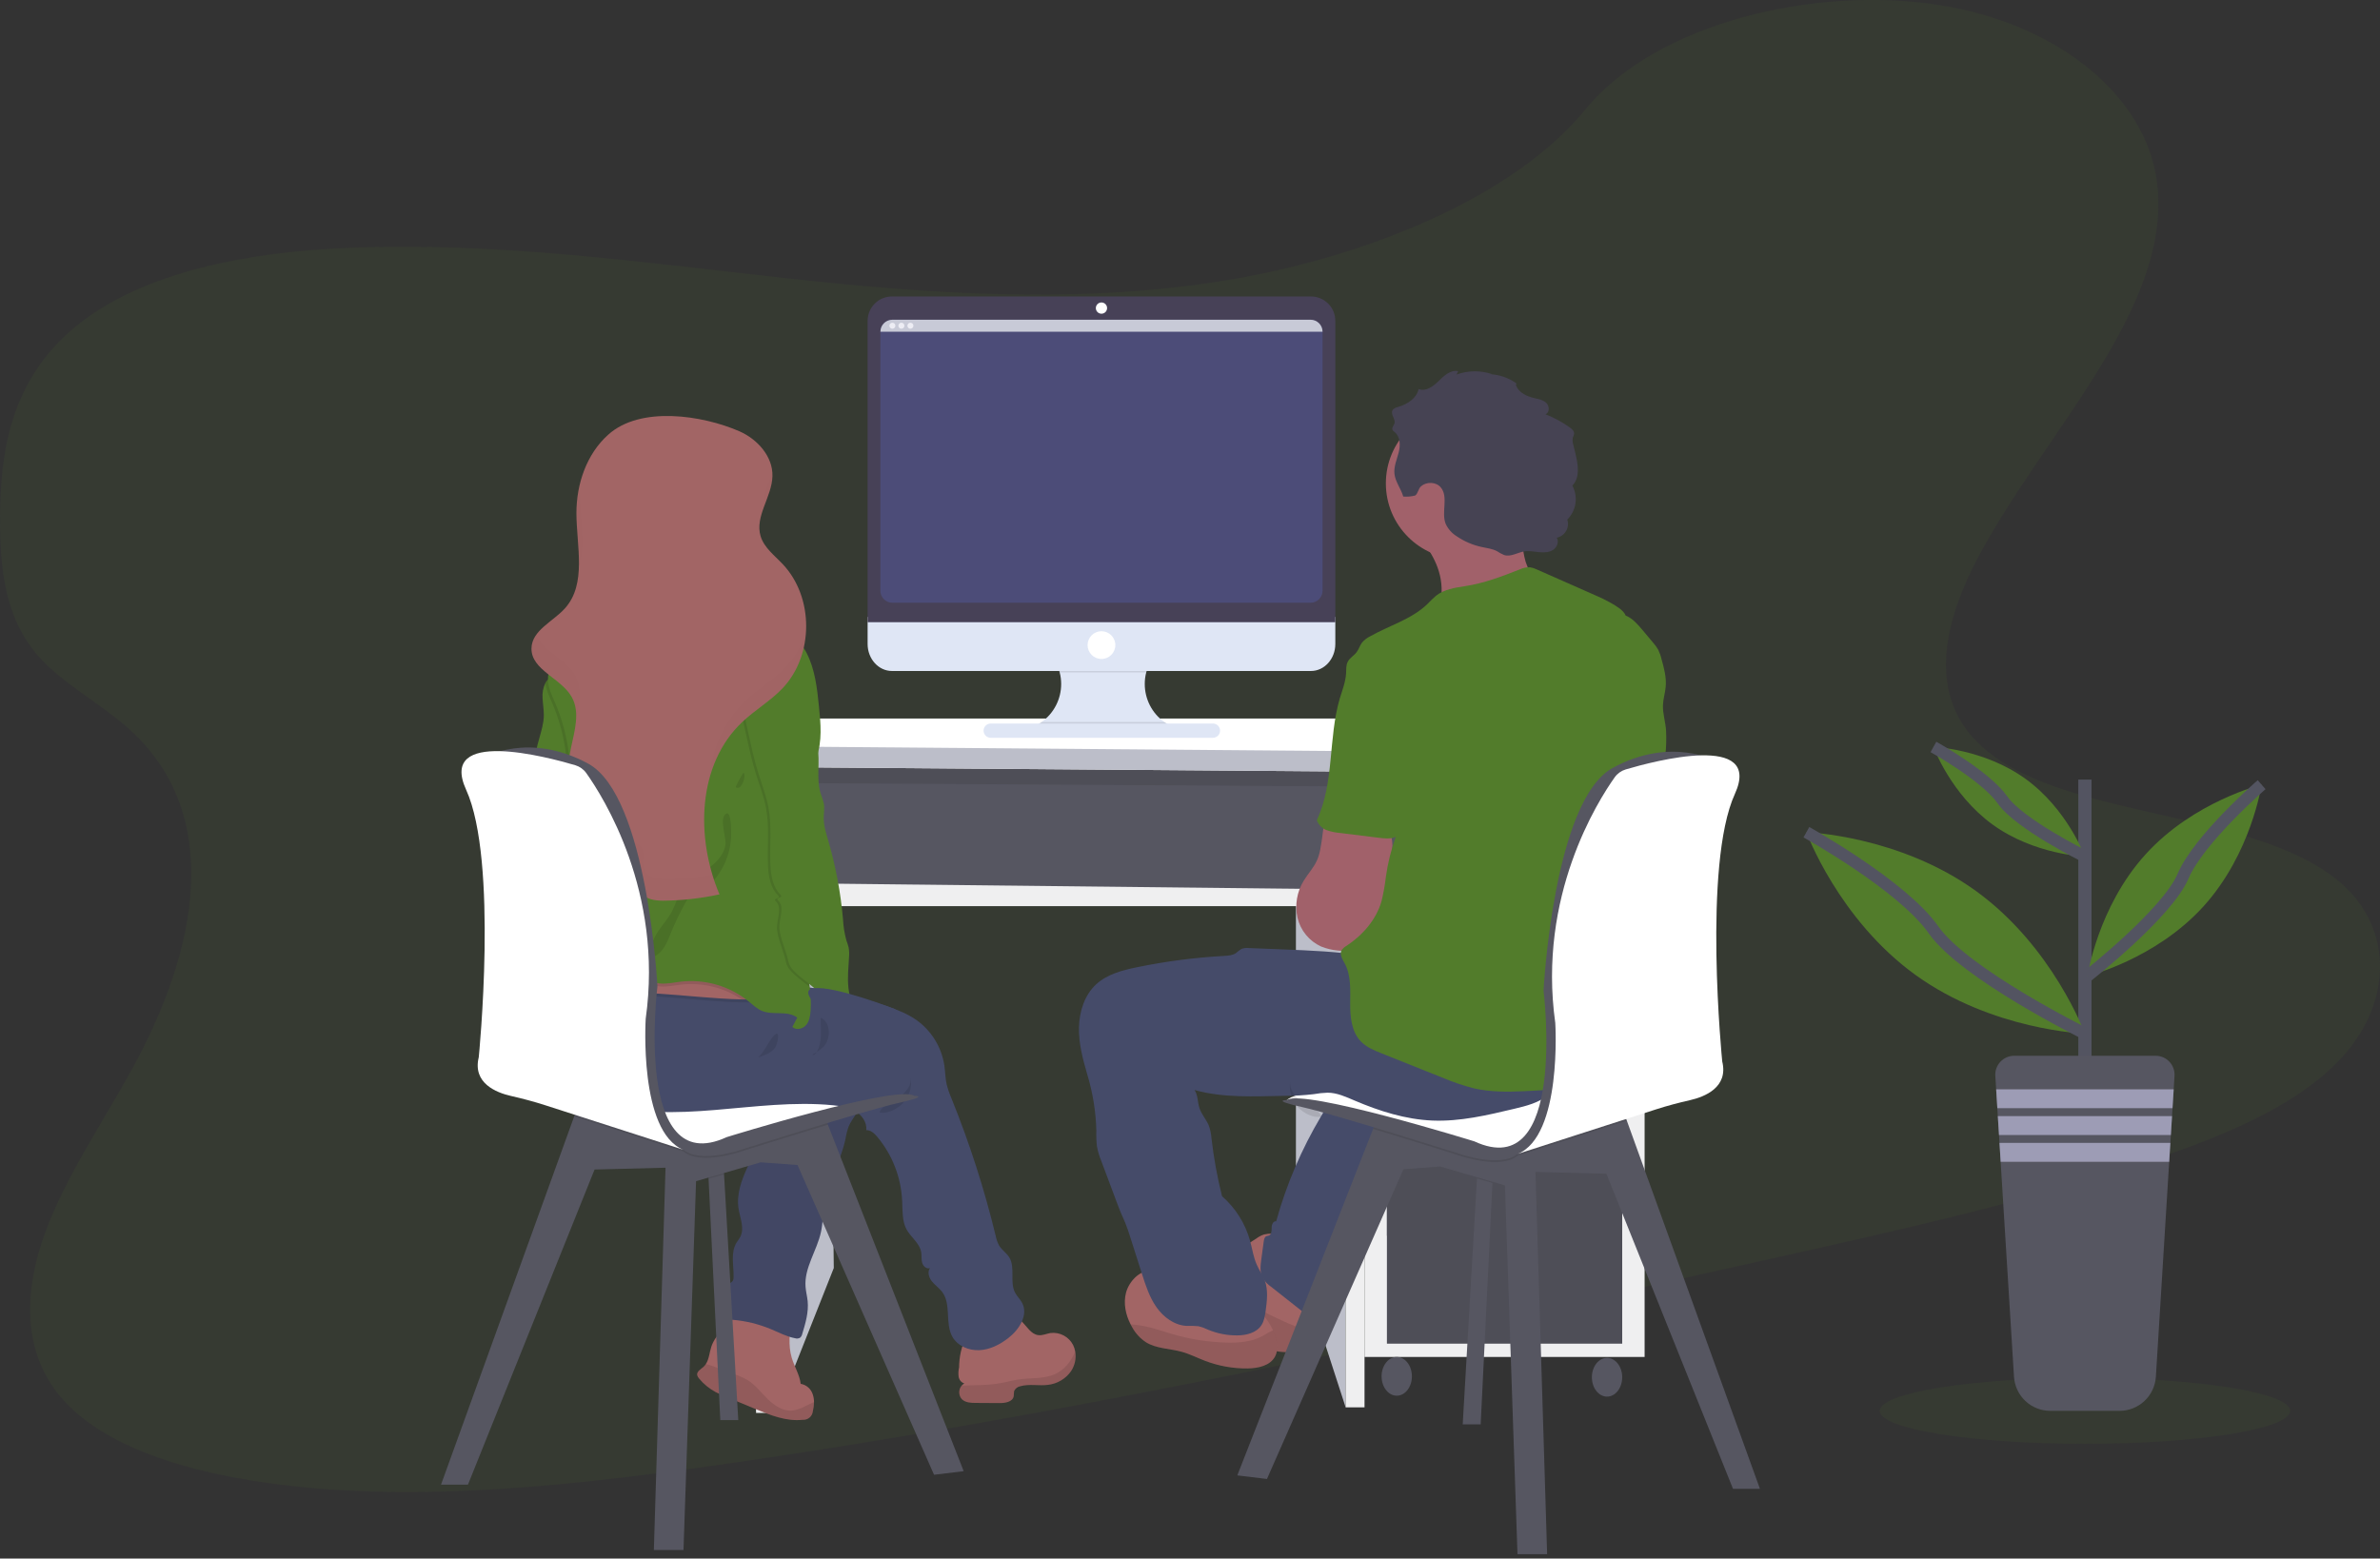 <svg width="400" height="262" viewBox="0 0 400 262" fill="none" xmlns="http://www.w3.org/2000/svg">
<rect x="0" y="0" width="400" height="262" fill="#333333" stroke="none"/>
<g clip-path="url(#clip0)">
<path opacity="0.1" d="M206.881 46.988C181.619 51.257 156.392 49.427 132.125 46.765C107.858 44.103 83.651 40.627 58.378 41.675C42.121 42.347 24.016 45.569 12.665 54.931C1.738 63.935 0.035 76.087 0.014 87.056C-0.014 95.306 0.701 103.844 6.548 110.417C10.612 114.976 16.866 118.243 21.577 122.452C37.969 137.07 32.985 160.088 22.229 179.658C17.181 188.84 11.008 197.869 7.571 207.267C4.134 216.664 3.678 226.734 9.829 234.398C15.925 241.997 27.715 246.28 40.008 248.499C64.976 253.009 92.793 250.209 119.708 246.414C179.276 237.987 238.227 224.848 297.052 211.741C318.816 206.888 340.677 202.014 361.645 195.02C373.29 191.126 385.148 186.281 392.67 178.738C402.226 169.181 402.467 156.109 393.257 148.297C377.803 135.201 342.825 138.107 330.872 123.135C324.296 114.891 327.159 103.695 332.394 93.806C343.618 72.597 365.312 51.642 362.502 30.497C360.562 15.985 345.763 3.975 325.927 0.846C305.136 -2.432 278.433 3.784 266.463 18.388C254.156 33.435 229.187 43.208 206.881 46.988Z" fill="#527C2B"/>
<path d="M227.747 127.156H127.425V150.386H227.747V127.156Z" fill="#565661"/>
<path opacity="0.1" d="M227.747 127.156H127.425V150.386H227.747V127.156Z" fill="black"/>
<path d="M139.427 151.15L140.132 213.167L130.483 237.527L129.736 151.15H139.427Z" fill="#BCBEC9"/>
<path d="M128.483 131.615L226.157 132.203V149.504H128.483V131.615Z" fill="#565661"/>
<path d="M217.801 151.15L226.157 152.329V236.585L217.801 210.813V151.15Z" fill="#BCBEC9"/>
<path d="M276.405 128.087H229.332V228.115H276.405V128.087Z" fill="#EFEFF0"/>
<path d="M272.639 130.865H233.099V207.755H272.639V130.865Z" fill="#565661"/>
<path opacity="0.1" d="M272.639 130.865H233.099V207.755H272.639V130.865Z" fill="black"/>
<path d="M272.639 132.44H233.099V149.504H272.639V132.44Z" fill="#565661"/>
<path d="M272.639 151.15H233.099V187.396H272.639V151.15Z" fill="#565661"/>
<path d="M272.639 189.633H233.099V225.878H272.639V189.633Z" fill="#565661"/>
<path opacity="0.1" d="M272.639 189.633H233.099V225.878H272.639V189.633Z" fill="black"/>
<path d="M234.748 234.628C236.155 234.628 237.296 233.17 237.296 231.371C237.296 229.573 236.155 228.115 234.748 228.115C233.34 228.115 232.2 229.573 232.2 231.371C232.2 233.17 233.34 234.628 234.748 234.628Z" fill="#565661"/>
<path d="M270.091 234.783C271.498 234.783 272.639 233.326 272.639 231.527C272.639 229.729 271.498 228.271 270.091 228.271C268.683 228.271 267.542 229.729 267.542 231.527C267.542 233.326 268.683 234.783 270.091 234.783Z" fill="#565661"/>
<path d="M127.071 237.527H130.483L129.545 128.954H124.363L127.071 237.527Z" fill="#EFEFF0"/>
<path d="M226.157 128.087V236.585H229.332V128.954L226.157 128.087Z" fill="#EFEFF0"/>
<path d="M129.711 148.443V152.329H226.157V149.504L129.711 148.443Z" fill="#EFEFF0"/>
<path d="M136.249 120.792H258.52L276.288 126.674V130.086L123.775 128.911V125.439L136.249 120.792Z" fill="white"/>
<path d="M123.775 125.439L276.288 126.674V130.086L123.775 128.911V125.439Z" fill="#BCBEC9"/>
<path d="M137.59 165.903L136.882 165.797C136.882 165.765 136.882 165.737 136.882 165.709C136.861 165.542 136.836 165.379 136.812 165.213C137.102 165.443 137.378 165.673 137.633 165.903H137.59Z" fill="url(#paint0_linear)"/>
<path d="M122.207 220.558C122.667 220.452 123.135 220.363 123.602 220.299C126.811 219.842 130.083 220.324 133.024 221.687C132.727 223.874 132.433 226.136 133.063 228.249C133.502 229.736 134.383 231.081 134.571 232.631C135.044 232.713 135.484 232.924 135.844 233.241C136.203 233.559 136.467 233.97 136.606 234.429C136.742 234.836 136.81 235.261 136.808 235.689C136.804 236.219 136.738 236.747 136.61 237.261C136.567 237.672 136.365 238.05 136.048 238.314C135.731 238.578 135.323 238.709 134.911 238.677C132.171 238.988 129.485 237.909 126.936 236.85L121.981 234.79C121.4 234.55 120.816 234.305 120.261 234.008C119.206 233.439 118.271 232.673 117.503 231.753C117.341 231.589 117.227 231.383 117.174 231.159C117.082 230.536 117.811 230.164 118.275 229.743C118.411 229.615 118.53 229.47 118.629 229.311C119.177 228.483 119.231 227.34 119.56 226.363C120.338 224.044 122.745 222.551 123.595 220.289C123.641 220.165 123.683 220.041 123.719 219.914" fill="#A26565"/>
<path opacity="0.1" d="M136.808 235.689C136.804 236.219 136.738 236.747 136.61 237.261C136.567 237.672 136.365 238.05 136.048 238.314C135.731 238.578 135.323 238.709 134.911 238.677C132.171 238.988 129.485 237.909 126.936 236.85L121.981 234.79C121.4 234.55 120.816 234.305 120.261 234.008C119.206 233.439 118.271 232.673 117.503 231.753C117.341 231.589 117.227 231.383 117.174 231.159C117.082 230.536 117.811 230.164 118.275 229.743C118.411 229.615 118.53 229.47 118.629 229.311C119.995 229.605 121.691 230.465 122.735 230.798C123.781 231.083 124.785 231.503 125.722 232.047C127.025 232.883 127.963 234.171 129.067 235.233C130.171 236.295 131.598 237.261 133.137 237.13C133.952 237.007 134.736 236.736 135.452 236.33L136.808 235.689Z" fill="black"/>
<path d="M131.007 185.389C131.099 185.71 131.09 186.051 130.983 186.368C130.875 186.684 130.674 186.96 130.405 187.158C129.941 187.445 129.343 187.406 128.883 187.718C128.313 188.118 128.232 188.911 128.133 189.597C127.779 191.958 126.607 194.1 125.605 196.269C124.604 198.439 123.758 200.807 124.126 203.164C124.377 204.764 125.163 206.47 124.427 207.911C124.246 208.265 123.977 208.58 123.772 208.923C122.763 210.608 123.336 212.742 123.297 214.703C123.312 214.921 123.264 215.139 123.159 215.33C123.005 215.511 122.814 215.658 122.6 215.762C122.241 216.026 121.946 216.368 121.737 216.762C121.528 217.156 121.41 217.592 121.393 218.038C121.363 218.929 121.471 219.82 121.712 220.678C121.751 221.025 121.904 221.349 122.147 221.598C122.429 221.785 122.762 221.879 123.099 221.867C125.323 222.048 127.504 222.578 129.563 223.439C130.904 223.998 132.207 224.699 133.633 224.968C133.771 225.011 133.916 225.025 134.06 225.01C134.203 224.995 134.342 224.95 134.468 224.88C134.648 224.718 134.772 224.504 134.822 224.267C135.371 222.462 135.927 220.6 135.739 218.724C135.658 217.917 135.442 217.128 135.385 216.321C135.137 213.135 137.293 210.261 137.976 207.118C138.284 205.702 138.284 204.237 138.503 202.807C139.098 198.889 141.257 195.374 142.089 191.498C142.205 190.775 142.385 190.065 142.627 189.374C143.246 187.873 144.68 186.656 144.712 185.031C144.732 184.674 144.637 184.319 144.443 184.019C144.109 183.653 143.666 183.404 143.179 183.311C141.256 182.782 139.299 182.387 137.321 182.129C136.415 181.951 135.49 181.886 134.567 181.938C133.37 182.078 132.219 182.485 131.198 183.127C129.832 183.969 130.709 184.171 131.007 185.389Z" fill="#454B69"/>
<path opacity="0.05" d="M131.007 185.389C131.099 185.71 131.09 186.051 130.983 186.368C130.875 186.684 130.674 186.96 130.405 187.158C129.941 187.445 129.343 187.406 128.883 187.718C128.313 188.118 128.232 188.911 128.133 189.597C127.779 191.958 126.607 194.1 125.605 196.269C124.604 198.439 123.758 200.807 124.126 203.164C124.377 204.764 125.163 206.47 124.427 207.911C124.246 208.265 123.977 208.58 123.772 208.923C122.763 210.608 123.336 212.742 123.297 214.703C123.312 214.921 123.264 215.139 123.159 215.33C123.005 215.511 122.814 215.658 122.6 215.762C122.241 216.026 121.946 216.368 121.737 216.762C121.528 217.156 121.41 217.592 121.393 218.038C121.363 218.929 121.471 219.82 121.712 220.678C121.751 221.025 121.904 221.349 122.147 221.598C122.429 221.785 122.762 221.879 123.099 221.867C125.323 222.048 127.504 222.578 129.563 223.439C130.904 223.998 132.207 224.699 133.633 224.968C133.771 225.011 133.916 225.025 134.06 225.01C134.203 224.995 134.342 224.95 134.468 224.88C134.648 224.718 134.772 224.504 134.822 224.267C135.371 222.462 135.927 220.6 135.739 218.724C135.658 217.917 135.442 217.128 135.385 216.321C135.137 213.135 137.293 210.261 137.976 207.118C138.284 205.702 138.284 204.237 138.503 202.807C139.098 198.889 141.257 195.374 142.089 191.498C142.205 190.775 142.385 190.065 142.627 189.374C143.246 187.873 144.68 186.656 144.712 185.031C144.732 184.674 144.637 184.319 144.443 184.019C144.109 183.653 143.666 183.404 143.179 183.311C141.256 182.782 139.299 182.387 137.321 182.129C136.415 181.951 135.49 181.886 134.567 181.938C133.37 182.078 132.219 182.485 131.198 183.127C129.832 183.969 130.709 184.171 131.007 185.389Z" fill="black"/>
<path d="M124.08 238.734H121.06L119.085 198.156L118.947 195.848L121.514 194.946L121.687 197.398L124.08 238.734Z" fill="#565661"/>
<path opacity="0.1" d="M121.687 197.398L119.085 198.156L118.947 195.848L121.514 194.946L121.687 197.398Z" fill="black"/>
<path d="M161.964 247.317L156.984 247.919L134.04 195.848L127.853 195.395L116.986 198.566L114.873 260.562H109.893L111.854 196.301L99.929 196.606L78.649 249.579H74.122L96.503 187.668L97.367 185.282L130.72 184.139L139.034 188.801L139.141 189.07L161.964 247.317Z" fill="#565661"/>
<path opacity="0.1" d="M139.141 189.07C131.973 191.229 124.533 193.586 124.533 193.586C124.533 193.586 117.747 195.954 114.873 193.586C114.511 193.304 114.106 193.08 113.673 192.924C114.046 193.191 114.449 193.413 114.873 193.586L96.503 187.665L97.363 185.282L130.72 184.139L139.034 188.801L139.141 189.07Z" fill="black"/>
<path d="M105.214 178.794L118.795 175.775C118.795 175.775 151.246 181.814 153.66 184.228C153.66 184.228 127.701 189.509 124.834 191.307C121.967 193.105 104.909 195.094 105.214 178.794Z" fill="white"/>
<path d="M99.374 144.854C98.312 148.22 95.413 151.253 91.884 151.398C91.627 151.428 91.367 151.381 91.137 151.264C90.694 150.988 90.684 150.34 90.864 149.848C91.045 149.356 91.36 148.913 91.409 148.397C91.42 148.291 91.413 148.185 91.388 148.082C91.296 147.66 90.953 147.285 90.549 147.374C90.824 147.154 91.007 146.84 91.063 146.492C91.118 146.145 91.043 145.789 90.85 145.494C90.69 145.313 90.546 145.119 90.418 144.914C90.125 144.312 90.581 143.636 90.772 142.992C91.165 141.576 90.167 140.16 90.086 138.684C90.015 137.364 90.684 136.121 90.85 134.812C91.116 132.688 90.061 130.653 89.937 128.533C89.852 127.053 90.217 125.588 90.624 124.161C90.978 122.887 91.378 121.599 91.402 120.268C91.402 119.301 91.236 118.346 91.19 117.383C91.117 116.503 91.276 115.619 91.654 114.82C91.899 114.351 92.316 113.994 92.818 113.826C93.979 113.436 94.74 114.042 94.91 115.142C95.193 117.015 95.03 118.926 95.402 120.806C95.746 122.563 96.266 124.282 96.956 125.935C97.582 127.428 98.344 128.872 98.825 130.419C99.187 131.694 99.447 132.996 99.6 134.313C100.074 137.849 100.446 141.487 99.374 144.854Z" fill="#527C2B"/>
<path d="M179.991 230.525C179.543 231.156 178.967 231.686 178.3 232.079C177.633 232.472 176.891 232.719 176.122 232.805C174.586 232.996 172.99 232.61 171.499 233.031C171.269 233.069 171.051 233.164 170.866 233.307C170.68 233.449 170.533 233.636 170.437 233.849C170.401 234.137 170.378 234.426 170.37 234.716C170.197 235.661 168.954 235.874 167.988 235.867L164.003 235.842C163.174 235.842 162.258 235.796 161.663 235.222C161.38 234.909 161.221 234.504 161.214 234.082C161.208 233.66 161.355 233.25 161.628 232.929C161.751 232.782 161.903 232.662 162.073 232.575C161.825 232.492 161.604 232.343 161.435 232.142C161.266 231.941 161.156 231.698 161.118 231.439C161.045 230.918 161.071 230.389 161.192 229.878C161.192 228.398 161.546 225.92 162.587 224.763C163.865 223.322 166.08 221.46 168.009 221.075C168.661 220.95 169.332 220.979 169.97 221.16C170.608 221.342 171.195 221.67 171.683 222.119C172.597 222.968 173.262 224.299 174.515 224.448C175.198 224.533 175.857 224.211 176.533 224.094C177.301 223.995 178.081 224.136 178.766 224.498C179.451 224.86 180.007 225.425 180.359 226.115C180.53 226.465 180.65 226.838 180.713 227.223C180.9 228.375 180.642 229.556 179.991 230.525Z" fill="#A26565"/>
<path opacity="0.1" d="M179.991 230.525C179.543 231.156 178.967 231.686 178.3 232.079C177.633 232.472 176.891 232.719 176.122 232.805C174.586 232.996 172.99 232.61 171.499 233.031C171.269 233.069 171.051 233.164 170.866 233.307C170.68 233.449 170.533 233.636 170.437 233.849C170.401 234.137 170.378 234.426 170.37 234.716C170.197 235.661 168.954 235.874 167.988 235.867L164.003 235.842C163.174 235.842 162.258 235.796 161.663 235.222C161.38 234.909 161.221 234.504 161.214 234.082C161.208 233.66 161.355 233.25 161.627 232.929C163.928 232.833 166.19 232.929 168.484 232.454C169.415 232.267 170.331 232.019 171.273 231.888C173.312 231.598 175.481 231.846 177.354 230.982C178.915 230.274 180.033 228.833 180.695 227.226C180.886 228.376 180.635 229.555 179.991 230.525V230.525Z" fill="black"/>
<path d="M169.475 224.929C168.059 226.027 166.399 226.883 164.615 226.975C162.831 227.067 160.937 226.267 160.063 224.717C158.785 222.441 159.918 219.277 158.353 217.188C157.865 216.533 157.161 216.07 156.644 215.436C156.127 214.803 155.83 213.85 156.29 213.178C155.734 213.39 155.147 212.852 154.984 212.279C154.821 211.705 154.924 211.09 154.824 210.509C154.566 208.969 153.055 207.982 152.329 206.616C151.603 205.249 151.703 203.476 151.621 201.858C151.44 197.917 149.973 194.144 147.444 191.116C146.963 190.542 146.347 189.958 145.597 189.987C145.728 188.691 144.864 187.452 143.746 186.801C142.627 186.15 141.296 185.93 140.001 185.803C126.929 184.514 113.309 189.374 100.828 185.286C97.356 184.15 94.007 182.249 91.884 179.269C91.056 178.135 90.465 176.846 90.143 175.48C89.822 174.113 89.777 172.696 90.011 171.312V171.262C90.503 168.749 91.831 168.13 94.029 166.983C96.566 165.641 99.219 164.529 101.954 163.659C107.263 161.999 112.98 161.401 118.459 162.619C121.018 163.192 123.485 164.141 126.048 164.696C127.057 164.916 128.072 165.072 129.095 165.202C130.685 165.401 132.281 165.532 133.881 165.716C138.996 166.305 144.035 167.438 148.91 169.096C150.726 169.712 152.541 170.416 154.102 171.531C155.337 172.428 156.381 173.561 157.173 174.865C157.966 176.17 158.491 177.618 158.718 179.127C158.867 180.168 158.87 181.251 159.097 182.26C159.311 183.108 159.596 183.936 159.946 184.737C162.971 192.215 165.442 199.905 167.34 207.745C167.448 208.327 167.648 208.889 167.931 209.408C168.385 210.141 169.163 210.633 169.62 211.366C170.682 213.093 169.659 215.503 170.6 217.301C170.926 217.924 171.468 218.416 171.793 219.039C172.855 221.082 171.287 223.524 169.475 224.929Z" fill="#454B69"/>
<path opacity="0.1" d="M151.388 184.26C151.891 183.861 152.325 183.383 152.672 182.844C153.021 182.302 153.16 181.651 153.062 181.014C153.2 181.82 153.147 182.647 152.908 183.428C152.669 184.21 152.25 184.925 151.685 185.516C150.796 186.426 149.129 187.318 147.83 187.006C148.014 185.966 150.563 184.96 151.388 184.26Z" fill="black"/>
<path opacity="0.1" d="M129.272 166.618C129.165 166.998 128.966 167.345 128.691 167.628C128.417 167.911 128.077 168.121 127.701 168.239C126.946 168.47 126.156 168.562 125.368 168.512H124.66C115.372 168.307 105.985 166.247 96.913 168.211C95.82 168.437 94.748 168.753 93.707 169.156C92.381 169.679 91.139 170.395 90.022 171.28V171.23C90.514 168.717 91.841 168.098 94.039 166.951C96.575 165.621 99.223 164.519 101.954 163.659C107.263 161.999 112.98 161.401 118.459 162.619C121.018 163.192 123.485 164.141 126.048 164.696C127.056 164.916 128.072 165.072 129.095 165.202C129.294 165.646 129.355 166.139 129.272 166.618V166.618Z" fill="black"/>
<path d="M129.272 166.112C129.166 166.492 128.967 166.84 128.693 167.124C128.418 167.407 128.077 167.618 127.701 167.737C126.946 167.968 126.156 168.059 125.368 168.006H124.66C115.372 167.8 105.985 165.74 96.913 167.705C95.821 167.931 94.748 168.246 93.707 168.646C92.318 169.2 91.023 169.964 89.866 170.912C89.595 170.166 89.325 169.419 89.056 168.671C88.73 167.779 89.764 167.581 89.962 166.781C90.093 166.24 89.87 165.624 89.757 165.047C89.727 164.905 89.709 164.762 89.7 164.618C89.636 163.341 90.093 162.604 91.141 161.914C94.248 159.861 98.039 158.452 101.586 157.394C103.471 156.798 105.419 156.42 107.391 156.269C110.18 156.106 112.965 156.623 115.68 157.277C119.018 158.102 122.321 159.192 125.28 160.937C126.731 161.783 128.147 162.845 128.929 164.353C129.241 164.883 129.362 165.504 129.272 166.112Z" fill="#A26565"/>
<path opacity="0.1" d="M99.374 144.853C98.312 148.22 95.413 151.253 91.884 151.398C91.627 151.428 91.367 151.381 91.137 151.264C90.695 150.987 90.684 150.34 90.864 149.848C91.045 149.356 91.36 148.913 91.409 148.397C91.42 148.291 91.413 148.185 91.388 148.082C93.261 145.441 95.076 142.772 95.795 139.647C95.94 139.109 95.985 138.548 95.926 137.994C95.83 137.357 95.508 136.78 95.331 136.164C95.02 135.074 95.165 133.92 95.253 132.791C95.622 127.819 94.792 122.831 92.832 118.246C92.355 117.142 91.809 116.024 91.643 114.845C91.888 114.375 92.305 114.019 92.808 113.85C93.969 113.461 94.73 114.066 94.9 115.167C95.183 117.039 95.02 118.951 95.391 120.83C95.735 122.588 96.256 124.306 96.945 125.959C97.572 127.453 98.333 128.897 98.814 130.444C99.177 131.719 99.436 133.021 99.589 134.337C100.074 137.849 100.446 141.487 99.374 144.853Z" fill="black"/>
<path opacity="0.1" d="M129.272 166.112C129.166 166.492 128.967 166.84 128.693 167.124C128.418 167.407 128.077 167.618 127.701 167.737C126.946 167.968 126.156 168.059 125.368 168.006H124.66C121.637 165.998 118.002 165.12 114.395 165.528C113.242 165.666 112.088 165.935 110.934 165.829C108.601 165.617 106.711 163.939 104.633 162.866C102.269 161.699 99.61 161.265 96.997 161.619C94.384 161.973 91.937 163.1 89.969 164.856L89.767 165.033C89.738 164.891 89.719 164.748 89.71 164.604C89.647 163.326 90.103 162.59 91.151 161.9C94.259 159.847 98.05 158.438 101.596 157.38C103.482 156.784 105.43 156.406 107.401 156.254C110.19 156.092 112.976 156.608 115.691 157.263C119.029 158.088 122.331 159.178 125.29 160.923C126.731 161.783 128.147 162.845 128.929 164.353C129.241 164.883 129.362 165.504 129.272 166.112Z" fill="black"/>
<path d="M137.212 127.34L137.162 127.467C136.369 129.524 134.911 131.262 133.976 133.265C132.798 135.803 132.507 138.649 132.246 141.438C132.019 143.827 131.796 146.23 131.977 148.627C132.43 154.531 135.314 160.13 136.086 165.921C136.276 167.258 136.325 168.612 136.231 169.96C136.167 170.813 136.012 171.729 135.445 172.36C134.879 172.99 133.778 173.237 133.169 172.632C133.442 172.112 133.718 171.595 133.994 171.075C132.376 169.818 129.941 170.721 128.051 169.935C127.219 169.581 126.554 168.944 125.857 168.374C124.265 167.08 122.431 166.117 120.462 165.542C118.493 164.967 116.43 164.792 114.392 165.026C113.238 165.167 112.084 165.436 110.93 165.33C108.598 165.114 106.707 163.44 104.63 162.367C102.266 161.2 99.607 160.766 96.994 161.12C94.382 161.473 91.934 162.599 89.965 164.353C89.47 164.813 88.804 165.351 88.195 165.061C87.96 164.917 87.77 164.71 87.647 164.463C85.329 160.502 87.035 155.394 89.512 151.536C91.99 147.678 95.271 144.121 96.29 139.65C96.438 139.112 96.482 138.552 96.421 137.997C96.326 137.36 96.004 136.783 95.827 136.167C95.515 135.077 95.66 133.923 95.749 132.794C96.12 127.822 95.293 122.833 93.335 118.247C92.769 116.926 92.096 115.588 92.096 114.155C92.096 111.897 93.714 110.024 95.052 108.208C96.591 106.12 97.883 103.809 99.834 102.092C101.681 100.46 104.357 99.462 106.644 100.29C110.529 99.347 114.528 98.957 118.523 99.133C119.903 99.197 121.329 99.342 122.54 100.011C123.835 100.719 124.766 101.979 126.041 102.733C126.972 103.288 128.044 103.55 129.056 103.94C131.852 105.031 134.159 107.095 135.555 109.752C136.971 112.495 137.325 115.648 137.636 118.721C137.934 121.613 138.217 124.618 137.212 127.34Z" fill="#527C2B"/>
<path opacity="0.1" d="M131.977 148.627C132.43 154.531 135.314 160.13 136.086 165.921C134.543 164.615 132.394 163.302 132.107 161.783C131.789 160.141 130.77 157.989 130.6 156.329C130.43 154.669 131.594 152.64 130.373 151.501C129.778 150.945 131.361 151.101 130.78 150.531C129.474 149.26 129.152 147.303 129.071 145.487C128.932 142.273 129.34 139.024 128.748 135.863C128.394 133.913 127.655 132.054 127.064 130.161C126.377 127.956 125.881 125.697 125.386 123.435C124.898 121.425 124.543 119.384 124.324 117.326C124.172 115.556 124.243 113.68 125.032 112.066C125.821 110.452 127.418 109.143 129.209 109.167C135.198 109.245 134.164 117.365 135.481 121.117C136.008 122.611 136.72 124.055 137.006 125.612C137.111 126.223 137.168 126.841 137.176 127.46C136.383 129.516 134.925 131.254 133.991 133.258C132.812 135.796 132.522 138.641 132.26 141.431C132.019 143.827 131.796 146.23 131.977 148.627Z" fill="black"/>
<path d="M135.87 121.025C136.397 122.519 137.109 123.963 137.396 125.52C137.873 128.129 137.134 130.9 137.937 133.428C138.146 133.967 138.321 134.519 138.461 135.081C138.599 135.884 138.44 136.705 138.44 137.523C138.44 138.84 138.854 140.114 139.222 141.378C140.467 145.672 141.291 150.077 141.682 154.531C141.74 155.727 141.929 156.914 142.245 158.07C142.393 158.462 142.521 158.861 142.627 159.267C142.722 159.807 142.745 160.359 142.694 160.905C142.599 162.64 142.404 164.381 142.599 166.109C142.793 167.836 143.423 169.588 144.722 170.745C143.562 170.997 142.333 171.248 141.201 170.876C139.608 170.356 138.652 168.753 137.842 167.294C136.815 165.433 132.914 163.755 132.511 161.663C132.196 160.024 131.177 157.872 131.007 156.208C130.837 154.545 131.998 152.524 130.777 151.384C130.185 150.828 131.768 150.98 131.184 150.414C129.881 149.143 129.559 147.186 129.478 145.367C129.34 142.156 129.743 138.907 129.155 135.746C128.802 133.796 128.062 131.938 127.471 130.04C126.784 127.839 126.288 125.58 125.793 123.315C125.304 121.305 124.949 119.264 124.731 117.206C124.579 115.436 124.646 113.557 125.439 111.943C126.232 110.328 127.828 109.022 129.616 109.044C135.58 109.15 134.553 117.273 135.87 121.025Z" fill="#527C2B"/>
<path opacity="0.1" d="M118.802 122.409C119.361 123.064 120.08 123.782 120.926 123.655C120.862 123.757 120.76 123.829 120.643 123.857C120.526 123.885 120.403 123.866 120.299 123.804C120.096 123.669 119.934 123.482 119.829 123.262L118.618 121.22C118.459 120.954 117.362 119.408 117.093 120.299C116.986 120.678 118.53 122.091 118.802 122.409Z" fill="black"/>
<path opacity="0.1" d="M118.151 127.502C118.116 126.835 117.835 126.204 117.362 125.733C116.936 125.347 116.44 125.047 115.9 124.851C114.572 124.306 113.001 123.867 111.56 123.938C112.084 124.703 113.765 125.159 114.608 125.591C115.802 126.207 116.983 126.844 118.151 127.502Z" fill="black"/>
<path opacity="0.1" d="M121.921 142.001C121.676 143.813 120.193 145.186 118.692 146.248C117.192 147.31 115.507 148.223 114.526 149.759C113.847 150.821 113.542 152.053 112.965 153.161C112.328 154.382 111.376 155.409 110.615 156.555C109.854 157.702 109.26 159.072 109.493 160.431C109.496 160.494 109.513 160.555 109.541 160.611C109.569 160.667 109.608 160.717 109.656 160.757C109.729 160.788 109.808 160.799 109.887 160.791C109.966 160.782 110.041 160.753 110.105 160.707C111.649 159.9 112.258 158.056 112.905 156.46C113.585 154.848 114.351 153.275 115.199 151.745C115.581 151.037 116.002 150.266 116.714 149.873C117.201 149.67 117.7 149.496 118.208 149.352C118.928 149.022 119.56 148.526 120.052 147.905C121.984 145.599 122.993 142.66 122.883 139.654C122.862 139.02 122.827 135.969 121.875 136.911C120.922 137.852 122.083 140.769 121.921 142.001Z" fill="black"/>
<path d="M124.253 72.494C127.297 73.821 129.916 76.741 129.821 80.051C129.74 83.527 126.83 86.801 127.832 90.132C128.412 92.064 130.161 93.36 131.545 94.829C136.815 100.407 136.804 110.144 131.516 115.712C129.492 117.836 126.89 119.347 124.749 121.375C117.199 128.49 116.877 140.797 120.919 150.35C117.822 151.02 114.665 151.376 111.497 151.412C110.013 151.412 108.198 151.161 107.66 149.777C107.164 148.499 108.014 146.772 107.037 145.827C106.577 145.384 105.886 145.324 105.267 145.222C101.281 144.577 98.011 141.395 96.517 137.647C95.023 133.898 95.101 129.679 95.958 125.736C96.567 122.887 97.519 119.751 96.106 117.202C94.337 113.995 89.247 112.643 89.325 108.976C89.388 105.971 92.931 104.509 94.942 102.276C98.651 98.163 96.885 91.781 96.878 86.238C96.878 81.361 98.584 76.327 102.216 73.078C107.617 68.204 118.02 69.786 124.253 72.494Z" fill="#A26565"/>
<g opacity="0.1">
<path opacity="0.1" d="M96.687 113.567C95.133 110.764 91.052 109.376 90.103 106.619C89.629 107.262 89.362 108.035 89.339 108.835C89.261 112.502 94.344 113.854 96.121 117.064C96.704 118.201 96.95 119.481 96.829 120.752C97.388 118.289 97.88 115.719 96.687 113.567Z" fill="black"/>
<path opacity="0.1" d="M128.239 85.594C128.876 83.736 129.8 81.86 129.846 79.931C129.852 79.722 129.846 79.512 129.828 79.304C129.117 81.435 128.026 83.502 128.239 85.594Z" fill="black"/>
<path opacity="0.1" d="M97.296 95.494C98.513 91.647 97.462 86.875 97.459 82.606C97.459 82.09 97.48 81.569 97.519 81.053C97.099 82.702 96.888 84.398 96.889 86.1C96.896 89.148 97.43 92.454 97.296 95.494Z" fill="black"/>
<path opacity="0.1" d="M132.107 112.091C130.083 114.215 127.481 115.726 125.34 117.754C121.517 121.354 119.553 126.285 119.061 131.513C119.974 127.619 121.818 124.034 124.773 121.248C126.897 119.23 129.517 117.726 131.541 115.585C133.949 112.96 135.348 109.566 135.488 106.007C134.876 108.281 133.716 110.37 132.107 112.091V112.091Z" fill="black"/>
<path opacity="0.1" d="M112.088 147.781C110.605 147.781 108.789 147.526 108.251 146.142C107.755 144.868 108.605 143.14 107.628 142.192C107.168 141.749 106.474 141.689 105.858 141.586C101.876 140.946 98.605 137.76 97.112 134.015C96.011 131.247 95.774 128.228 96.05 125.248C96.022 125.364 95.997 125.481 95.972 125.602C95.13 129.545 95.041 133.767 96.531 137.516C98.021 141.264 101.295 144.446 105.278 145.087C105.908 145.19 106.601 145.253 107.047 145.692C108.035 146.641 107.175 148.368 107.67 149.642C108.208 151.026 110.024 151.299 111.507 151.281C114.676 151.245 117.832 150.889 120.929 150.219C120.493 149.187 120.111 148.132 119.786 147.059C117.244 147.51 114.669 147.752 112.088 147.781V147.781Z" fill="black"/>
</g>
<path opacity="0.1" d="M123.68 132.345C124.554 133.003 125.503 130.493 124.961 129.867C124.816 130.03 123.545 132.253 123.68 132.345Z" fill="black"/>
<path opacity="0.1" d="M127.407 177.771C128.437 177.418 129.531 177.064 130.203 176.214C130.759 175.531 131.216 172.82 130.04 174.119C129.042 175.234 128.571 176.703 127.407 177.771Z" fill="black"/>
<path opacity="0.1" d="M137.895 174.929C137.771 175.765 137.541 176.632 136.95 177.233C136.84 177.347 136.596 177.417 136.564 177.265C137.224 176.914 137.838 176.481 138.39 175.977C139.587 174.791 139.749 171.871 137.927 171.096C137.909 172.377 138.089 173.627 137.895 174.929Z" fill="black"/>
<path d="M150.485 169.666C150.485 169.666 140.44 165.719 136.808 166.126C133.176 166.533 140.921 172.257 140.921 172.257L145.551 175.379C145.551 175.379 148.382 174.317 148.57 174.236C148.758 174.154 150.485 169.666 150.485 169.666Z" fill="#454B69"/>
<path d="M81.368 127.325C81.368 127.325 88.914 122.951 98.874 128.387C108.835 133.824 110.495 165.818 110.495 165.818C110.495 165.818 106.421 198.414 122.129 191.162C122.129 191.162 150.8 182.26 153.671 184.221C153.671 184.221 156.389 184.221 150.956 185.428C145.522 186.635 124.533 193.285 124.533 193.285C124.533 193.285 117.747 195.657 114.873 193.285C111.999 190.914 103.855 193.59 102.796 177.287C102.096 167.013 100.836 156.785 99.023 146.648L96.223 138.348L81.368 127.325Z" fill="#565661"/>
<path d="M80.462 177.736C80.462 177.736 83.782 144.684 78.338 132.759C73.602 122.367 91.916 127.226 96.694 128.642C97.433 128.863 98.079 129.324 98.528 129.952C101.359 133.934 111.518 149.894 108.523 171.248C108.523 171.248 107.316 190.266 114.863 193.282L91.611 185.792C89.725 185.183 87.81 184.677 85.877 184.238C83.414 183.679 79.4 182.09 80.462 177.736Z" fill="white"/>
<path d="M245.834 239.441H248.853L250.832 198.864L250.966 196.556L248.4 195.653L248.23 198.106L245.834 239.441Z" fill="#565661"/>
<path opacity="0.1" d="M248.23 198.106L250.832 198.864L250.966 196.556L248.4 195.653L248.23 198.106Z" fill="black"/>
<path d="M220.625 223.772C220.551 224.328 220.408 224.872 220.2 225.393C219.986 226.073 219.525 226.649 218.908 227.007C218.494 227.178 218.05 227.266 217.602 227.265C215.935 227.364 214.172 227.34 212.739 226.49C212.128 226.097 211.568 225.629 211.072 225.099C207.85 221.898 204.922 218.416 202.322 214.693C201.887 214.066 201.437 213.326 201.632 212.569C205 211.635 208.198 210.171 211.107 208.233C211.509 207.925 211.958 207.686 212.438 207.525C213.259 207.35 214.105 207.318 214.937 207.433C215.74 207.564 215.776 207.589 216.084 208.495C216.594 210.028 216.509 211.681 217.082 213.213C217.446 214.06 217.889 214.871 218.406 215.634C219.885 218.108 221.022 221.029 220.625 223.772Z" fill="#A26565"/>
<path opacity="0.1" d="M220.625 223.772C220.551 224.328 220.408 224.872 220.2 225.393C219.986 226.073 219.525 226.649 218.908 227.007C218.494 227.178 218.05 227.266 217.602 227.265C215.935 227.364 214.172 227.34 212.739 226.49C212.128 226.097 211.568 225.63 211.072 225.099C207.85 221.899 204.922 218.416 202.322 214.693C201.887 214.066 201.437 213.327 201.632 212.569C202.731 212.265 203.813 211.903 204.874 211.486L204.927 211.525C206.014 212.3 206.803 213.411 207.571 214.502L210.049 217.988C210.491 218.673 211.012 219.303 211.603 219.864C212.335 220.452 213.143 220.938 214.006 221.308C215.171 221.871 216.335 222.434 217.546 222.887C218.328 223.202 219.652 223.326 220.625 223.772Z" fill="black"/>
<path d="M222.912 185.973C222.668 186.561 222.372 187.126 222.027 187.661C218.737 193.185 216.199 199.124 214.48 205.32C213.992 205.21 213.716 205.876 213.719 206.382C213.723 206.888 213.719 207.525 213.252 207.709C213.114 207.762 212.958 207.762 212.824 207.822C212.527 207.957 212.442 208.336 212.399 208.661L211.981 211.727C211.836 212.788 211.709 213.939 212.229 214.877C212.588 215.434 213.054 215.915 213.599 216.293L220.508 221.744C220.791 221.967 221.142 222.204 221.482 222.08C222.257 221.797 221.57 220.409 222.19 219.846C222.6 219.461 223.251 219.751 223.821 219.705C224.565 219.648 225.127 218.965 225.315 218.247C225.447 217.515 225.46 216.767 225.354 216.031C225.307 215.695 225.346 215.353 225.467 215.036C225.678 214.701 225.969 214.422 226.313 214.226C227.512 213.35 228.478 212.194 229.126 210.859C229.775 209.523 230.086 208.049 230.033 206.566C229.977 206.114 229.994 205.657 230.083 205.21C230.227 204.802 230.444 204.423 230.723 204.092C233.233 200.697 235.325 197.013 237.403 193.335C238.599 191.211 239.817 189.056 240.234 186.663C240.271 186.574 240.285 186.478 240.278 186.382C240.271 186.286 240.241 186.193 240.192 186.111C240.142 186.028 240.074 185.959 239.993 185.907C239.912 185.855 239.82 185.823 239.725 185.813C238.688 185.49 237.631 185.237 236.56 185.056C233.307 184.398 230.168 183.382 227.003 182.405C223.839 181.428 223.864 183.417 222.912 185.973Z" fill="#454B69"/>
<path d="M207.95 248.025L212.934 248.627L235.874 196.556L242.061 196.103L252.931 199.274L255.04 261.27H260.021L258.06 197.009L269.984 197.314L291.264 250.287H295.791L273.411 188.376L272.551 185.99L239.194 184.847L230.879 189.509L230.773 189.778L207.95 248.025Z" fill="#565661"/>
<path opacity="0.1" d="M230.773 189.778C237.941 191.937 245.381 194.294 245.381 194.294C245.381 194.294 252.166 196.662 255.04 194.294C255.403 194.012 255.808 193.788 256.24 193.632C255.867 193.899 255.465 194.121 255.04 194.294L273.411 188.373L272.561 185.99L239.204 184.847L230.89 189.509L230.773 189.778Z" fill="black"/>
<path d="M264.7 179.502L251.118 176.483C251.118 176.483 218.668 182.522 216.254 184.936C216.254 184.936 242.213 190.217 245.08 192.015C247.947 193.813 265.004 195.802 264.7 179.502Z" fill="white"/>
<path d="M214.303 228.023C213.486 229.58 211.472 230.019 209.702 230.044C207.245 230.074 204.804 229.638 202.51 228.759C201.2 228.256 199.943 227.609 198.591 227.241C196.577 226.688 194.344 226.734 192.574 225.627C191.635 225.001 190.86 224.16 190.312 223.174C190.21 223 190.11 222.82 190.018 222.636C189.172 220.99 188.78 219.075 189.25 217.298C189.721 215.521 191.431 213.564 193.413 213.592C195.767 213.627 198.574 214.742 200.846 215.319C203.678 216.027 206.509 216.845 209.012 218.342C211.107 219.602 212.958 221.411 213.946 223.62C214.136 224.046 214.292 224.486 214.413 224.936C214.721 225.956 214.792 227.092 214.303 228.023Z" fill="#A26565"/>
<path opacity="0.1" d="M214.303 228.023C213.486 229.58 211.472 230.019 209.702 230.044C207.245 230.074 204.804 229.638 202.51 228.759C201.2 228.256 199.943 227.609 198.591 227.241C196.577 226.688 194.344 226.734 192.574 225.627C191.635 225.001 190.86 224.16 190.312 223.174C190.21 223 190.11 222.82 190.018 222.636C190.372 222.664 190.698 222.699 190.875 222.717C193.048 222.926 195.122 223.719 197.197 224.317C200.076 225.149 203.05 225.613 206.046 225.697C208.169 225.758 210.385 225.602 212.24 224.565C212.794 224.215 213.368 223.9 213.96 223.62C214.15 224.046 214.306 224.486 214.427 224.936C214.721 225.956 214.792 227.092 214.303 228.023Z" fill="black"/>
<path d="M229.513 160.721C224.912 159.967 220.225 159.783 215.56 159.599L209.854 159.373C209.448 159.326 209.037 159.375 208.654 159.518C208.324 159.73 208.011 159.967 207.716 160.226C207.143 160.615 206.41 160.658 205.72 160.697C200.824 160.966 195.954 161.598 191.151 162.587C188.673 163.093 186.1 163.755 184.238 165.464C182.27 167.273 181.407 170.03 181.339 172.699C181.272 175.368 181.973 177.991 182.713 180.554C183.654 183.639 184.175 186.837 184.26 190.061C184.226 190.955 184.261 191.851 184.362 192.74C184.527 193.589 184.777 194.419 185.109 195.218L187.714 202.173C187.944 202.782 188.171 203.387 188.422 203.982C188.673 204.577 188.914 205.044 189.13 205.603C189.449 206.368 189.7 207.161 189.951 207.95L191.686 213.397L191.912 214.105C192.539 216.066 193.179 218.062 194.361 219.747C195.544 221.432 197.374 222.791 199.43 222.894C200.094 222.869 200.758 222.887 201.419 222.947C201.983 223.085 202.53 223.283 203.051 223.538C204.595 224.18 206.253 224.504 207.925 224.49C209.465 224.49 211.174 224.062 212.01 222.767C212.47 222.059 212.59 221.188 212.718 220.353C212.941 218.675 213.157 216.923 212.587 215.33C212.233 214.378 211.638 213.56 211.228 212.622C210.654 211.344 210.467 209.932 210.095 208.583C209.291 205.681 207.654 203.077 205.387 201.094C204.582 197.906 203.991 194.669 203.617 191.402C203.566 190.679 203.422 189.965 203.189 189.279C202.775 188.217 201.936 187.357 201.586 186.274C201.257 185.268 201.356 184.107 200.757 183.24C205.738 184.61 210.668 184.302 215.84 184.221C217.496 184.226 219.15 184.131 220.795 183.937C221.562 183.797 222.338 183.714 223.117 183.69C224.717 183.69 226.218 184.398 227.687 185.021C231.838 186.79 236.213 188.181 240.723 188.373C245.377 188.567 249.979 187.473 254.527 186.39C256.527 185.913 258.605 185.396 260.19 184.083C261.776 182.769 262.668 180.401 261.691 178.6C260.948 177.244 259.408 176.579 257.971 176.012C253.993 174.441 249.993 172.908 246.16 171.007C240.305 168.154 235.927 161.783 229.513 160.721Z" fill="#454B69"/>
<path d="M221.308 144.708C220.753 145.912 219.818 146.896 219.128 148.028C217.973 149.893 217.592 152.135 218.066 154.276C218.315 155.334 218.803 156.322 219.494 157.162C220.184 158.002 221.058 158.672 222.048 159.121C222.932 159.474 223.862 159.698 224.809 159.787C226.055 159.939 227.382 159.971 228.483 159.369C229.307 158.875 229.983 158.168 230.44 157.323C231.392 155.731 231.934 153.936 232.43 152.149C233.346 148.85 234.129 145.466 234.015 142.043C233.976 140.864 233.743 139.537 232.766 138.857C232.262 138.566 231.702 138.383 231.123 138.319L226.455 137.484C225.552 137.321 223.977 136.659 223.195 137.311C222.413 137.962 222.352 139.887 222.218 140.79C222.006 142.124 221.875 143.48 221.308 144.708Z" fill="#A1616A"/>
<path d="M278.058 131.017L276.837 141.254C276.584 143.08 276.439 144.919 276.402 146.761C276.402 147.788 276.434 148.928 275.754 149.696C275.422 150.045 275.001 150.298 274.536 150.428C273.053 150.889 271.436 150.478 270.02 149.844C269.192 149.49 268.346 148.977 267.97 148.152C267.752 147.581 267.662 146.968 267.705 146.358C267.705 140.252 268.282 133.884 271.471 128.681C271.743 128.171 272.127 127.728 272.593 127.386C273.478 126.819 274.635 126.979 275.637 127.287C276.253 127.474 277.917 127.683 278.31 128.232C278.702 128.78 278.143 130.313 278.058 131.017Z" fill="#A1616A"/>
<path d="M245.66 94C252.698 94 258.403 88.295 258.403 81.258C258.403 74.221 252.698 68.516 245.66 68.516C238.623 68.516 232.918 74.221 232.918 81.258C232.918 88.295 238.623 94 245.66 94Z" fill="#A1616A"/>
<path d="M242.252 100.248C242.206 101.239 241.936 102.207 241.463 103.079C247.968 102.088 254.458 100.984 260.93 99.766C258.783 98.662 257.159 96.754 256.414 94.457C256.062 93.225 255.869 91.954 255.84 90.673C255.738 88.642 255.777 86.607 255.957 84.582C253.692 84.819 251.547 85.668 249.388 86.397C247.217 87.131 245.009 87.749 242.772 88.249C241.693 88.489 240.606 88.695 239.516 88.886C238.242 89.112 237.629 89.109 238.514 90.227C240.889 93.215 242.585 96.252 242.252 100.248Z" fill="#A1616A"/>
<path d="M246.167 98.545C244.485 98.797 242.723 99.08 241.381 100.12C240.871 100.559 240.385 101.026 239.926 101.519C237.261 104.106 233.499 105.147 230.263 106.973C229.736 107.234 229.268 107.601 228.89 108.053C228.536 108.545 228.356 109.171 227.984 109.66C227.552 110.226 226.869 110.58 226.533 111.206C226.196 111.833 226.271 112.498 226.235 113.164C226.154 114.626 225.602 116.013 225.173 117.411C223.209 124.105 224.285 131.569 221.312 137.891C221.448 138.255 221.658 138.588 221.927 138.869C222.195 139.15 222.519 139.374 222.876 139.526C223.624 139.796 224.405 139.964 225.198 140.026L231.785 140.843C232.727 140.96 233.725 141.07 234.585 140.677C233.798 142.846 233.242 145.092 232.925 147.377C232.765 148.774 232.517 150.16 232.182 151.526C231.276 154.64 228.996 157.235 226.295 159.008C225.955 159.186 225.668 159.451 225.464 159.776C225.11 160.484 225.634 161.277 226.005 161.971C227.085 163.981 226.936 166.395 226.922 168.675C226.908 170.954 227.138 173.457 228.731 175.092C229.672 176.058 230.961 176.582 232.214 177.081L242.517 181.198C244.218 181.922 245.972 182.514 247.763 182.968C250.478 183.587 253.299 183.562 256.085 183.442C257.925 183.364 259.763 183.246 261.599 183.088C262.33 183.086 263.047 182.897 263.684 182.539C264.232 182.107 264.654 181.534 264.905 180.883C266.339 177.764 266.82 174.126 269.043 171.514C270.568 169.719 272.936 168.285 273.11 165.939C273.191 164.771 272.671 163.634 272.664 162.463C272.664 161.022 273.418 159.652 273.372 158.215C273.276 155.876 271.071 154.092 270.721 151.777C269.829 145.908 272.809 140.047 274.639 134.401C274.968 133.392 275.393 132.277 276.363 131.846C277.333 131.414 278.699 131.64 279.046 130.685C279.92 128.285 280.129 125.471 280.016 122.919C279.952 121.443 279.428 119.999 279.488 118.519C279.531 117.478 279.863 116.466 279.952 115.429C280.086 113.861 279.672 112.304 279.244 110.789C279.12 110.248 278.935 109.723 278.692 109.224C278.43 108.772 278.122 108.348 277.771 107.961L276.048 105.911C275.241 104.952 274.388 103.957 273.216 103.472C272.837 102.534 271.627 101.887 270.76 101.37C269.885 100.874 268.982 100.431 268.055 100.043L258.307 95.738C257.943 95.555 257.553 95.428 257.15 95.363C256.557 95.343 255.967 95.465 255.43 95.717C252.456 96.896 249.352 98.071 246.167 98.545Z" fill="#527C2B"/>
<path d="M235.842 83.474C235.467 82.153 234.507 81.014 234.362 79.647C234.231 78.433 234.766 77.258 235.07 76.076C235.374 74.894 235.364 73.45 234.426 72.664C234.27 72.529 234.072 72.409 234.015 72.211C233.902 71.857 234.26 71.535 234.369 71.177C234.571 70.469 233.697 69.687 234.015 69.008C234.196 68.636 234.649 68.505 235.045 68.388C236.56 67.939 238.096 66.941 238.426 65.394C239.611 65.889 240.875 64.958 241.785 64.056C242.694 63.153 243.813 62.123 245.066 62.396L244.786 62.965C246.718 62.264 248.831 62.24 250.779 62.898H250.184C251.892 62.927 253.549 63.488 254.924 64.502C254.771 64.502 254.757 64.728 254.817 64.856C255.313 66.013 256.587 66.625 257.815 66.912C258.555 67.089 259.359 67.216 259.9 67.748C260.442 68.278 260.452 69.386 259.737 69.641C261.195 70.209 262.576 70.958 263.847 71.871C264.201 72.129 264.601 72.48 264.555 72.933C264.504 73.16 264.431 73.382 264.335 73.595C264.265 73.973 264.29 74.362 264.41 74.728L264.803 76.349C265.234 78.15 265.574 80.32 264.261 81.626C264.752 82.545 264.935 83.597 264.781 84.627C264.628 85.658 264.146 86.611 263.408 87.346C263.512 87.662 263.548 87.997 263.513 88.328C263.479 88.659 263.375 88.979 263.207 89.267C263.04 89.555 262.814 89.805 262.543 89.999C262.273 90.193 261.964 90.327 261.638 90.394C262.074 91.073 261.674 92.043 260.987 92.468C260.3 92.893 259.437 92.896 258.637 92.822C257.837 92.748 257.026 92.567 256.226 92.687C255.062 92.868 253.922 93.661 252.8 93.307C252.382 93.128 251.98 92.912 251.6 92.662C250.814 92.241 249.901 92.146 249.03 91.955C247.546 91.636 246.136 91.035 244.878 90.185C244.044 89.684 243.38 88.944 242.97 88.061C242.192 86.093 243.501 83.513 242.124 81.909C241.317 80.975 239.718 80.961 238.815 81.761C238.365 82.161 238.305 83.003 237.838 83.304C237.186 83.469 236.512 83.526 235.842 83.474Z" fill="#464353"/>
<path opacity="0.1" d="M218.526 184.967C218.023 184.569 217.589 184.091 217.241 183.552C216.892 183.01 216.754 182.359 216.852 181.722C216.714 182.528 216.767 183.355 217.006 184.136C217.245 184.918 217.664 185.633 218.229 186.224C219.117 187.134 220.784 188.026 222.083 187.714C221.899 186.674 219.351 185.668 218.526 184.967Z" fill="black"/>
<path d="M288.546 128.033C288.546 128.033 281 123.658 271.039 129.095C261.079 134.532 259.419 166.526 259.419 166.526C259.419 166.526 263.493 199.122 247.784 191.87C247.784 191.87 219.114 182.968 216.243 184.928C216.243 184.928 213.525 184.928 218.958 186.135C224.391 187.342 245.381 193.993 245.381 193.993C245.381 193.993 252.166 196.365 255.04 193.993C257.914 191.622 266.059 194.298 267.117 177.994C267.818 167.721 269.077 157.493 270.891 147.356L273.69 139.056L288.546 128.033Z" fill="#565661"/>
<path d="M289.452 178.444C289.452 178.444 286.132 145.391 291.576 133.467C296.312 123.074 277.998 127.934 273.22 129.35C272.48 129.571 271.835 130.032 271.386 130.66C268.554 134.642 258.396 150.602 261.39 171.956C261.39 171.956 262.597 190.974 255.051 193.99L278.302 186.5C280.189 185.891 282.104 185.385 284.037 184.946C286.5 184.387 290.514 182.798 289.452 178.444Z" fill="white"/>
<path opacity="0.1" d="M350.407 242.716C369.455 242.716 384.897 240.236 384.897 237.176C384.897 234.117 369.455 231.637 350.407 231.637C331.359 231.637 315.918 234.117 315.918 237.176C315.918 240.236 331.359 242.716 350.407 242.716Z" fill="#527C2B"/>
<path d="M351.515 131.056H349.296V181.024H351.515V131.056Z" fill="#535461"/>
<path d="M365.464 180.872L365.326 183.123L365.128 186.309L365.047 187.633L364.852 190.818L364.767 192.142L364.569 195.328L362.332 231.456C362.229 233.007 361.541 234.461 360.407 235.523C359.272 236.585 357.777 237.176 356.223 237.176H344.588C343.031 237.175 341.533 236.581 340.399 235.514C339.266 234.448 338.581 232.989 338.486 231.435L336.242 195.303L336.047 192.117L335.966 190.794L335.764 187.608L335.682 186.284L335.488 183.099L335.346 180.847C335.322 180.416 335.385 179.984 335.533 179.578C335.681 179.172 335.91 178.8 336.206 178.485C336.502 178.17 336.859 177.919 337.255 177.746C337.651 177.574 338.078 177.483 338.511 177.481H362.304C362.738 177.484 363.167 177.575 363.564 177.749C363.962 177.923 364.32 178.177 364.616 178.495C364.912 178.812 365.14 179.187 365.286 179.596C365.432 180.005 365.492 180.439 365.464 180.872V180.872Z" fill="#565661"/>
<path d="M365.326 183.123L365.128 186.298H335.686L335.488 183.123H365.326Z" fill="#9D9CB5"/>
<path d="M365.047 187.626L364.852 190.804H335.966L335.767 187.626H365.047Z" fill="#9D9CB5"/>
<path d="M364.767 192.128L364.569 195.303H336.245L336.047 192.128H364.767Z" fill="#9D9CB5"/>
<path d="M332.097 149.784C345.023 159.136 350.407 173.761 350.407 173.761C350.407 173.761 334.833 173.227 321.903 163.875C308.973 154.524 303.596 139.902 303.596 139.902C303.596 139.902 319.174 140.436 332.097 149.784Z" fill="#527C2B"/>
<path d="M303.596 139.902C303.596 139.902 319.761 148.874 324.95 156.304C330.139 163.734 350.407 173.761 350.407 173.761" stroke="#535461" stroke-width="2" stroke-miterlimit="10"/>
<path d="M340.44 130.946C347.476 136.033 350.407 143.997 350.407 143.997C350.407 143.997 341.912 143.703 334.893 138.617C327.874 133.53 324.947 125.566 324.947 125.566C324.947 125.566 333.406 125.857 340.44 130.946Z" fill="#527C2B"/>
<path d="M324.947 125.566C324.947 125.566 333.746 130.451 336.567 134.493C339.388 138.535 350.425 143.997 350.425 143.997" stroke="#535461" stroke-width="2" stroke-miterlimit="10"/>
<path d="M360.629 143.59C352.549 152.471 350.839 164.077 350.839 164.077C350.839 164.077 362.233 161.281 370.307 152.396C378.38 143.512 380.097 131.909 380.097 131.909C380.097 131.909 368.71 134.709 360.629 143.59Z" fill="#527C2B"/>
<path d="M380.104 131.913C380.104 131.913 369.577 141.017 366.902 147.289C364.226 153.561 350.839 164.077 350.839 164.077" stroke="#535461" stroke-width="2" stroke-miterlimit="10"/>
<path d="M197.147 122.211V123.018H173.216V122.363C173.872 122.117 174.493 121.786 175.064 121.379C176.08 120.651 176.908 119.692 177.479 118.58C178.051 117.468 178.349 116.236 178.348 114.986C178.349 114.333 178.267 113.683 178.104 113.05C177.815 111.912 177.274 110.853 176.522 109.951C175.77 109.048 174.825 108.326 173.758 107.837H196.984C195.917 108.326 194.972 109.048 194.22 109.951C193.468 110.853 192.927 111.912 192.638 113.05C192.476 113.683 192.395 114.334 192.397 114.986C192.396 116.236 192.694 117.468 193.264 118.58C193.835 119.691 194.662 120.651 195.678 121.379C196.138 121.707 196.63 121.985 197.147 122.211V122.211Z" fill="#DFE6F5"/>
<path opacity="0.1" d="M196.984 107.837C195.917 108.326 194.972 109.048 194.22 109.951C193.468 110.853 192.927 111.912 192.638 113.05H178.104C177.815 111.912 177.274 110.853 176.522 109.951C175.77 109.048 174.825 108.326 173.758 107.837H196.984Z" fill="black"/>
<path d="M145.816 103.713V108.258C145.816 110.764 147.65 112.799 149.915 112.799H220.321C222.586 112.799 224.423 110.764 224.423 108.258V103.713H145.816Z" fill="#DFE6F5"/>
<path opacity="0.1" d="M197.147 122.211V123.018H173.216V122.363C173.872 122.117 174.493 121.786 175.064 121.379H195.678C196.138 121.707 196.63 121.986 197.147 122.211V122.211Z" fill="black"/>
<path d="M203.855 121.63H166.509C165.846 121.63 165.309 122.167 165.309 122.829C165.309 123.49 165.846 124.027 166.509 124.027H203.855C204.517 124.027 205.055 123.49 205.055 122.829C205.055 122.167 204.517 121.63 203.855 121.63Z" fill="#DFE6F5"/>
<path d="M224.423 53.936C224.423 53.397 224.317 52.864 224.111 52.367C223.905 51.869 223.602 51.417 223.221 51.036C222.84 50.656 222.388 50.354 221.89 50.148C221.393 49.942 220.859 49.837 220.321 49.837H149.915C149.377 49.837 148.843 49.942 148.346 50.148C147.848 50.354 147.396 50.656 147.016 51.037C146.635 51.417 146.333 51.869 146.127 52.367C145.921 52.864 145.816 53.398 145.816 53.936V104.598H224.423V53.936Z" fill="#474157"/>
<path d="M222.278 55.766V99.303C222.279 99.568 222.227 99.831 222.126 100.076C222.024 100.321 221.876 100.544 221.688 100.732C221.501 100.919 221.278 101.068 221.033 101.17C220.788 101.272 220.526 101.324 220.261 101.324H149.979C149.714 101.324 149.451 101.272 149.206 101.17C148.961 101.068 148.738 100.919 148.551 100.732C148.364 100.544 148.215 100.321 148.114 100.076C148.013 99.831 147.961 99.568 147.961 99.303V55.766C147.959 55.412 148.052 55.063 148.23 54.757C148.407 54.45 148.662 54.196 148.969 54.018C149.276 53.841 149.624 53.748 149.979 53.748H220.261C220.796 53.748 221.309 53.961 221.687 54.339C222.066 54.718 222.278 55.231 222.278 55.766V55.766Z" fill="#4C4C78"/>
<path d="M185.12 52.736C185.642 52.736 186.065 52.313 186.065 51.791C186.065 51.269 185.642 50.846 185.12 50.846C184.598 50.846 184.175 51.269 184.175 51.791C184.175 52.313 184.598 52.736 185.12 52.736Z" fill="white"/>
<path d="M185.12 110.778C186.408 110.778 187.452 109.734 187.452 108.445C187.452 107.157 186.408 106.113 185.12 106.113C183.831 106.113 182.787 107.157 182.787 108.445C182.787 109.734 183.831 110.778 185.12 110.778Z" fill="white"/>
<path d="M222.278 55.766H147.968C147.968 55.231 148.181 54.718 148.559 54.339C148.938 53.961 149.451 53.748 149.986 53.748H220.26C220.796 53.748 221.309 53.961 221.687 54.339C222.065 54.718 222.278 55.231 222.278 55.766Z" fill="#C8CAD7"/>
<path d="M149.979 55.263C150.258 55.263 150.485 55.037 150.485 54.757C150.485 54.478 150.258 54.251 149.979 54.251C149.699 54.251 149.473 54.478 149.473 54.757C149.473 55.037 149.699 55.263 149.979 55.263Z" fill="#EDEDF4"/>
<path d="M151.494 55.263C151.773 55.263 152 55.037 152 54.757C152 54.478 151.773 54.251 151.494 54.251C151.214 54.251 150.988 54.478 150.988 54.757C150.988 55.037 151.214 55.263 151.494 55.263Z" fill="#EDEDF4"/>
<path d="M153.009 55.263C153.288 55.263 153.515 55.037 153.515 54.757C153.515 54.478 153.288 54.251 153.009 54.251C152.729 54.251 152.503 54.478 152.503 54.757C152.503 55.037 152.729 55.263 153.009 55.263Z" fill="#EDEDF4"/>
</g>
<defs>
<linearGradient id="paint0_linear" x1="136.787" y1="165.56" x2="137.608" y2="165.56" gradientUnits="userSpaceOnUse">
<stop stop-color="#808080" stop-opacity="0.25"/>
<stop offset="0.54" stop-color="#808080" stop-opacity="0.12"/>
<stop offset="1" stop-color="#808080" stop-opacity="0.1"/>
</linearGradient>
<clipPath id="clip0">
<rect width="400" height="261.27" fill="white"/>
</clipPath>
</defs>
</svg>
